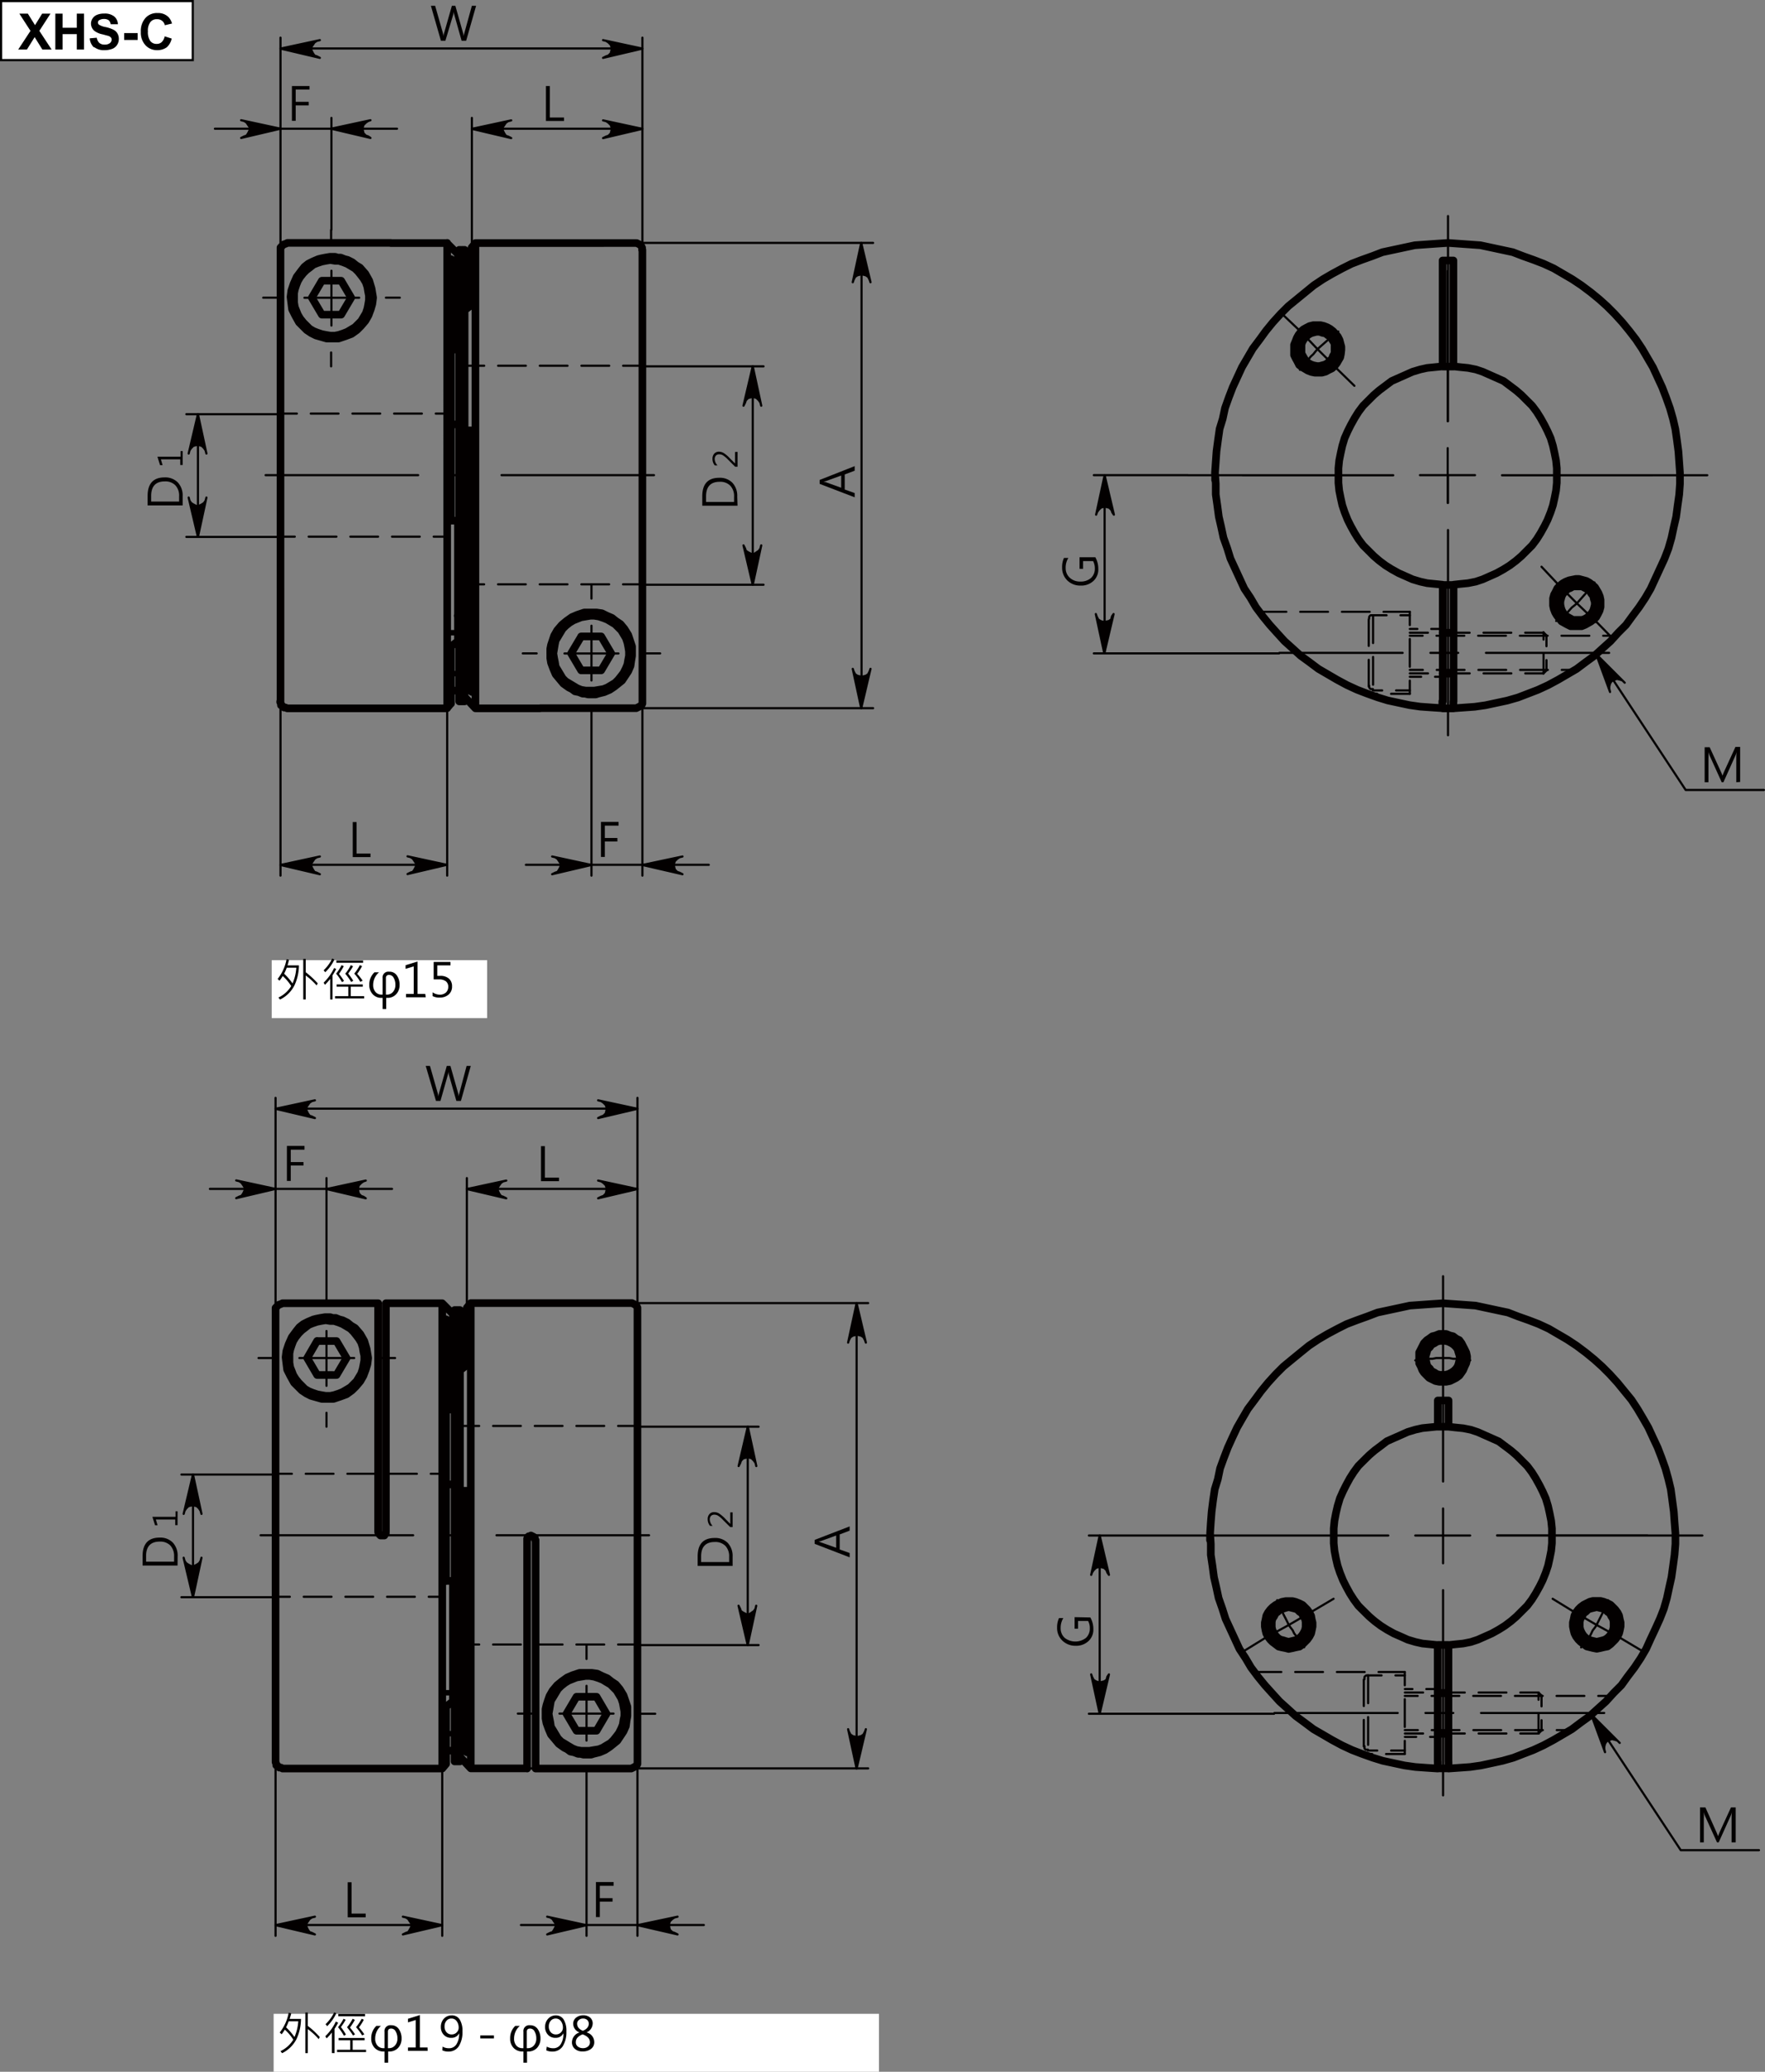 <svg xmlns="http://www.w3.org/2000/svg" xmlns:xlink="http://www.w3.org/1999/xlink" viewBox="0 0 228.73 268.5">
  <rect x="0" y="0" width="228.73" height="268.5" fill="#808080" stroke="none"/>
  <defs>
    <style>
      .cls-1, .cls-10, .cls-11, .cls-12, .cls-13, .cls-14, .cls-15, .cls-16, .cls-17, .cls-18, .cls-19, .cls-20, .cls-21, .cls-22, .cls-23, .cls-24, .cls-26, .cls-4, .cls-5, .cls-6, .cls-7, .cls-9 {
        fill: none;
      }

      .cls-2 {
        fill: #fff;
      }

      .cls-3 {
        clip-path: url(#clip-path);
      }

      .cls-4 {
        stroke: #000;
        stroke-miterlimit: 10;
      }

      .cls-10, .cls-11, .cls-12, .cls-13, .cls-14, .cls-15, .cls-16, .cls-17, .cls-18, .cls-19, .cls-20, .cls-21, .cls-22, .cls-23, .cls-4, .cls-5, .cls-6, .cls-7, .cls-9 {
        stroke-width: 0.28px;
      }

      .cls-10, .cls-11, .cls-12, .cls-13, .cls-14, .cls-15, .cls-16, .cls-17, .cls-18, .cls-19, .cls-20, .cls-21, .cls-22, .cls-23, .cls-24, .cls-26, .cls-5, .cls-6, .cls-7, .cls-9 {
        stroke: #030000;
        stroke-linecap: round;
        stroke-linejoin: round;
      }

      .cls-10, .cls-11, .cls-12, .cls-13, .cls-14, .cls-15, .cls-16, .cls-17, .cls-18, .cls-19, .cls-20, .cls-21, .cls-22, .cls-23, .cls-6 {
        stroke-dasharray: 3.6 1.8;
      }

      .cls-7 {
        stroke-dashoffset: 70.43px;
      }

      .cls-7, .cls-9 {
        stroke-dasharray: 86.4 3.6 3.6 3.6;
      }

      .cls-8 {
        clip-path: url(#clip-path-2);
      }

      .cls-9 {
        stroke-dashoffset: 66.63px;
      }

      .cls-10 {
        stroke-dashoffset: 1px;
      }

      .cls-11 {
        stroke-dashoffset: 1.53px;
      }

      .cls-12 {
        stroke-dashoffset: 1.79px;
      }

      .cls-13 {
        stroke-dashoffset: 0.2px;
      }

      .cls-14 {
        stroke-dashoffset: 1.94px;
      }

      .cls-15 {
        stroke-dashoffset: 1.91px;
      }

      .cls-16 {
        stroke-dashoffset: 1.24px;
      }

      .cls-17 {
        stroke-dashoffset: 2.27px;
      }

      .cls-18 {
        stroke-dashoffset: 1.88px;
      }

      .cls-19 {
        stroke-dashoffset: 2.39px;
      }

      .cls-20 {
        stroke-dashoffset: 0.16px;
      }

      .cls-21 {
        stroke-dashoffset: 2.61px;
      }

      .cls-22 {
        stroke-dashoffset: 2.13px;
      }

      .cls-23 {
        stroke-dashoffset: 2.66px;
      }

      .cls-24 {
        stroke-width: 0.71px;
      }

      .cls-25 {
        fill: #030000;
      }

      .cls-26 {
        stroke-width: 0.99px;
      }

      .cls-27 {
        clip-path: url(#clip-path-3);
      }
    </style>
    <clipPath id="clip-path" transform="translate(-0.99)">
      <rect class="cls-1" width="38.88" height="59.11"/>
    </clipPath>
    <clipPath id="clip-path-2" transform="translate(-0.99)">
      <rect class="cls-1" x="19.38" width="210.35" height="132.01"/>
    </clipPath>
    <clipPath id="clip-path-3" transform="translate(-0.99)">
      <rect class="cls-1" x="18.73" y="137.4" width="210.35" height="131.13"/>
    </clipPath>
  </defs>
  <title>資產 1</title>
  <g id="圖層_2" data-name="圖層 2">
    <g id="圖層_1-2" data-name="圖層 1">
      <rect class="cls-2" x="0.14" y="0.14" width="24.84" height="7.65"/>
      <g class="cls-3">
        <rect class="cls-4" x="0.14" y="0.14" width="24.84" height="7.65"/>
      </g>
      <path d="M4.48,6.42l1-1.61,1,1.61H7.68L6.09,4,7.53,1.77H6.45L5.53,3.26,4.6,1.77H3.5L4.94,4,3.35,6.42Zm4.62,0v-2h1.84v2h.94V1.77h-.94V3.6H9.1V1.77H8.16V6.42Zm4.08-.33a2,2,0,0,0,1.36.41,2.7,2.7,0,0,0,1-.17,1.29,1.29,0,0,0,.63-.52,1.34,1.34,0,0,0,.22-.75,1.34,1.34,0,0,0-.19-.74,1.22,1.22,0,0,0-.51-.47,4.48,4.48,0,0,0-1-.34,2.35,2.35,0,0,1-.87-.31.35.35,0,0,1-.14-.28.34.34,0,0,1,.15-.29,1.1,1.1,0,0,1,.64-.17,1,1,0,0,1,.6.16.83.83,0,0,1,.26.52l.94,0a1.37,1.37,0,0,0-.47-1,1.93,1.93,0,0,0-1.32-.38,2.25,2.25,0,0,0-.91.16,1.19,1.19,0,0,0-.58.47,1.17,1.17,0,0,0-.21.66,1.24,1.24,0,0,0,.43.94,2.58,2.58,0,0,0,1.06.46l.75.2a.71.71,0,0,1,.34.21.39.39,0,0,1,.1.28.59.59,0,0,1-.23.45,1.08,1.08,0,0,1-.68.19,1,1,0,0,1-.69-.22,1.18,1.18,0,0,1-.33-.67l-.91.08a1.77,1.77,0,0,0,.56,1.19Zm5.65-.91V4.29H17.08v.89Zm3.11.28a.92.92,0,0,1-.64.23,1,1,0,0,1-.83-.37,2,2,0,0,1-.31-1.26,1.79,1.79,0,0,1,.32-1.2,1,1,0,0,1,.84-.37A1,1,0,0,1,22,2.7a1,1,0,0,1,.35.57l.93-.22a1.92,1.92,0,0,0-.48-.86,1.89,1.89,0,0,0-1.38-.5,2,2,0,0,0-1.58.64,2.54,2.54,0,0,0-.6,1.8,2.4,2.4,0,0,0,.6,1.73,2,2,0,0,0,1.52.64,2.05,2.05,0,0,0,1.24-.37A2.1,2.1,0,0,0,23.24,5l-.91-.29a1.41,1.41,0,0,1-.39.75Z" transform="translate(-0.99)"/>
      <polyline class="cls-5" points="210.55 88.48 210.25 88.18 209.95 88.08 209.55 87.98 209.25 88.08 208.85 88.28 208.65 88.58 208.55 88.98 208.55 89.28 208.65 89.68 206.85 84.78 210.55 88.48"/>
      <path class="cls-6" d="M178.91,79.74h-.11l-.1,0-.09,0-.08.06-.06.08-.05.09,0,.1v.11m0,8.68v.1l0,.1.05.09.06.08.08.07.09,0,.1,0h.11" transform="translate(-0.99)"/>
      <path class="cls-5" d="M25.44,64.48l.1.4.2.3.3.2.4.2h.3l.4-.2.3-.2.2-.3.1-.4-1.1,5.1-1.2-5.1m2.3-5.7-.1-.4-.2-.3-.3-.3-.4-.1h-.3l-.4.1-.3.3-.2.3-.1.4,1.2-5.1,1.1,5.1m69.6,11.9.2.4.1.3.3.2.4.2h.4l.3-.2.3-.2.2-.3.1-.4-1.1,5.1-1.2-5.1m2.3-18.1-.1-.4-.2-.3-.3-.3-.3-.1h-.4l-.4.1-.3.3-.1.3-.2.4,1.2-5.1,1.1,5.1m-67.4-34.7.4-.2.3-.1.2-.3.2-.4v-.4l-.2-.3-.2-.3-.3-.2-.4-.1,5.1,1.1-5.1,1.2M49,15.58l-.3.1-.3.2-.3.3-.1.3v.4l.1.4.3.3.3.1.3.2-5.1-1.2,5.1-1.1m4.8,97.7.4-.2.3-.1.2-.3.2-.4v-.4l-.2-.3-.2-.3-.3-.2-.4-.1,5.1,1.1-5.1,1.2M42.44,111l-.4.1-.3.2-.2.3-.2.3v.4l.2.4.2.3.3.1.4.2-5.1-1.2,5.1-1.1m36.7-93.1.4-.2.3-.1.3-.3.1-.4v-.4l-.1-.3-.3-.3-.3-.2-.4-.1,5.1,1.1-5.1,1.2m-11.9-2.3-.4.1-.3.2-.2.3-.2.3v.4l.2.4.2.3.3.1.4.2-5.1-1.2,5.1-1.1m11.9-8.1.4-.2.3-.1.3-.3.1-.4v-.4l-.1-.3-.3-.3-.3-.2-.4-.1,5.1,1.1-5.1,1.2m-36.7-2.3-.4.1-.3.2-.2.3-.2.3v.4l.2.4.2.3.3.1.4.2-5.1-1.2,5.1-1.1m47,105.8-.4.1-.3.2-.3.3-.1.3v.4l.1.4.3.3.3.1.4.2-5.2-1.2,5.2-1.1m-16.9,2.3.4-.2.3-.1.2-.3.2-.4v-.4l-.2-.3-.2-.3-.3-.2-.4-.1,5.1,1.1-5.1,1.2m72.8-46.6-.2-.3-.1-.3-.3-.3-.4-.1h-.4l-.3.1-.3.3-.2.3-.1.3,1.1-5.1,1.2,5.1M143,79.58l.1.3.2.4.3.2.3.1h.4l.4-.1.3-.2.1-.4.2-.3-1.2,5.1-1.1-5.1m-31.5,7.1.1.3.2.4.3.2.4.1h.3l.4-.1.3-.2.2-.4.1-.3-1.2,5.1-1.1-5.1m2.3-50.1-.1-.3-.2-.4-.3-.2-.4-.1h-.3l-.4.1-.3.2-.2.4-.1.3,1.1-5.1,1.2,5.1m91.54,41.61-.27.24-.39.31-.3.34-.29.33-.37.21-.4.31-.27.24-.39.31m2.68-2.29.3-.33.3-.34.29-.33.3-.33.3-.34.29-.33.3-.34.2-.36M171.73,45.25l.33-.3.34-.3.33-.29.34-.3.33-.3.34-.29.36-.2.33-.3m-2.7,2.28-.24.27-.31.39-.33.3-.31.39-.24.27-.31.4-.24.27-.3.39" transform="translate(-0.99)"/>
      <line class="cls-7" x1="165.8" y1="84.61" x2="208.53" y2="84.61"/>
      <g class="cls-8">
        <path class="cls-5" d="M219.44,102.38l-11.6-17.6m21.74,17.6H219.44" transform="translate(-0.99)"/>
      </g>
      <line class="cls-9" x1="34.42" y1="61.58" x2="84.75" y2="61.58"/>
      <path class="cls-5" d="M61.24,90.88V32.38m23,58.5V32.38" transform="translate(-0.99)"/>
      <path class="cls-10" d="M61.13,75.73H84.34m0-28.33H61.13" transform="translate(-0.99)"/>
      <line class="cls-11" x1="36.4" y1="53.6" x2="58.54" y2="53.6"/>
      <line class="cls-12" x1="58.01" y1="69.55" x2="36.4" y2="69.55"/>
      <line class="cls-6" x1="200.41" y1="82.34" x2="200.02" y2="81.95"/>
      <line class="cls-13" x1="182.7" y1="79.29" x2="163.3" y2="79.29"/>
      <line class="cls-14" x1="209.42" y1="82.39" x2="182.7" y2="82.39"/>
      <line class="cls-15" x1="182.7" y1="86.82" x2="204.08" y2="86.82"/>
      <path class="cls-16" d="M183.69,87.27H201M201,82H183.69" transform="translate(-0.99)"/>
      <line class="cls-6" x1="200.03" y1="87.27" x2="200.42" y2="86.88"/>
      <line class="cls-17" x1="200.41" y1="86.88" x2="200.41" y2="82.34"/>
      <line class="cls-18" x1="182.7" y1="79.29" x2="182.7" y2="89.92"/>
      <line class="cls-19" x1="182.7" y1="79.74" x2="177.92" y2="79.74"/>
      <line class="cls-20" x1="177.38" y1="80.27" x2="177.38" y2="88.95"/>
      <line class="cls-19" x1="177.91" y1="89.48" x2="182.7" y2="89.48"/>
      <line class="cls-21" x1="177.48" y1="89.92" x2="182.7" y2="89.92"/>
      <path class="cls-22" d="M187.94,81.51h-4.25m0,6.2h4.25" transform="translate(-0.99)"/>
      <line class="cls-23" x1="200.03" y1="81.95" x2="200.03" y2="87.27"/>
      <path class="cls-6" d="M201,87.27l0-.08m-22.07-7.45v9.74" transform="translate(-0.99)"/>
      <path class="cls-5" d="M26.64,53.68v15.9m10.7,0H25.14m12.2-15.9H25.14m73.4-6.2v28.3m-14.3,0h15.7m-15.7-28.3h15.7" transform="translate(-0.99)"/>
      <path class="cls-24" d="M58.94,82H61m0,5.3h-2.1" transform="translate(-0.99)"/>
      <path class="cls-5" d="M37.34,16.68h-8.5m15.1,0h-6.6m6.6,0h8.5m-15.1,15.7V15.28m6.6,14.5V15.28m-6.6,96.8h21.6m0-27.8v29.2m-21.6-22.6v22.6m24.8-96.8h22.1m0,15.7V15.28m-22.1,16.8V15.28m-24.8-9h46.9m0,26.1V4.88m-46.9,27.5V4.88m46.9,107.2h8.6m-15.2,0h6.6m-6.6,0h-8.5m15.1-21.2v22.6m-6.6-20v20m66.5-28.8V61.58m10.8,0h-12.2m24,23.1h-24m-30.1-53.2v60.3m-42.7,0h44.2m-30.7-60.3h30.7m74.5,30.1h3.5m-3.5,0v3.6m0-3.6H185m3.6,0v-3.5m16.74,20.11-2.53-2.54m2.53,2.54,2.56,2.45m-19.3-42.06v3.6m0-3.6v-3.5m0,26.5h3.5m-3.5,0v3.6m0-3.6H185m3.6,0v-3.5M171.73,45.25l2.54,2.53m-2.54-2.53-2.44-2.56m-91.65,42h3.5m-3.5,0v3.5m0-3.5h-3.5m3.5,0v-3.6m-33.7-42.5h3.6m-3.6,0v3.6m0-3.6h-3.5m3.5,0v-3.5m151.7,26.5h26.6m-33.6,7.1v26.6m-7.1-33.7h-26.6m33.7-7V28m14.21,47.67-2.09-2.22m7.18,7.21,2.19,2.24m-21.49-40.7v3.1m0-10.2V32m7,29.6h19.5m-26.5,7.1v19.5m-7.1-26.6H162m26.6-7V35.08m-14.37,12.7L176.51,50m-7.23-7.28-2.21-2.1M84.74,84.68h1.8m-8.9,7.1v1.7m-7.1-8.8h-1.8m8.9-7.1v-1.8M51,38.58h1.8m-8.9,7.1v1.8m-7-8.9h-1.8m8.8-7.1v-1.7" transform="translate(-0.99)"/>
      <polygon class="cls-25" points="210.55 88.48 210.25 88.18 209.95 88.08 209.55 87.98 209.25 88.08 208.85 88.28 208.65 88.58 208.55 88.98 208.55 89.28 208.65 89.68 206.85 84.78 210.55 88.48"/>
      <polygon class="cls-25" points="24.45 64.48 24.55 64.88 24.75 65.18 25.05 65.38 25.45 65.58 25.75 65.58 26.15 65.38 26.45 65.18 26.65 64.88 26.75 64.48 25.65 69.58 24.45 64.48"/>
      <polygon class="cls-25" points="26.75 58.78 26.65 58.38 26.45 58.08 26.15 57.78 25.75 57.68 25.45 57.68 25.05 57.78 24.75 58.08 24.55 58.38 24.45 58.78 25.65 53.68 26.75 58.78"/>
      <polygon class="cls-25" points="96.35 70.68 96.55 71.08 96.65 71.38 96.95 71.58 97.35 71.78 97.75 71.78 98.05 71.58 98.35 71.38 98.55 71.08 98.65 70.68 97.55 75.78 96.35 70.68"/>
      <polygon class="cls-25" points="98.65 52.58 98.55 52.18 98.35 51.88 98.05 51.58 97.75 51.48 97.35 51.48 96.95 51.58 96.65 51.88 96.55 52.18 96.35 52.58 97.55 47.48 98.65 52.58"/>
      <polygon class="cls-25" points="31.25 17.88 31.65 17.68 31.95 17.58 32.15 17.28 32.35 16.88 32.35 16.48 32.15 16.18 31.95 15.88 31.65 15.68 31.25 15.58 36.35 16.68 31.25 17.88"/>
      <polygon class="cls-25" points="48.05 15.58 47.75 15.68 47.45 15.88 47.15 16.18 47.05 16.48 47.05 16.88 47.15 17.28 47.45 17.58 47.75 17.68 48.05 17.88 42.95 16.68 48.05 15.58"/>
      <polygon class="cls-25" points="52.85 113.28 53.25 113.08 53.55 112.98 53.75 112.68 53.95 112.28 53.95 111.88 53.75 111.58 53.55 111.28 53.25 111.08 52.85 110.98 57.95 112.08 52.85 113.28"/>
      <polygon class="cls-25" points="41.45 110.98 41.05 111.08 40.75 111.28 40.55 111.58 40.35 111.88 40.35 112.28 40.55 112.68 40.75 112.98 41.05 113.08 41.45 113.28 36.35 112.08 41.45 110.98"/>
      <polygon class="cls-25" points="78.15 17.88 78.55 17.68 78.85 17.58 79.15 17.28 79.25 16.88 79.25 16.48 79.15 16.18 78.85 15.88 78.55 15.68 78.15 15.58 83.25 16.68 78.15 17.88"/>
      <polygon class="cls-25" points="66.25 15.58 65.85 15.68 65.55 15.88 65.35 16.18 65.15 16.48 65.15 16.88 65.35 17.28 65.55 17.58 65.85 17.68 66.25 17.88 61.15 16.68 66.25 15.58"/>
      <polygon class="cls-25" points="78.15 7.48 78.55 7.28 78.85 7.18 79.15 6.88 79.25 6.48 79.25 6.08 79.15 5.78 78.85 5.48 78.55 5.28 78.15 5.18 83.25 6.28 78.15 7.48"/>
      <polygon class="cls-25" points="41.45 5.18 41.05 5.28 40.75 5.48 40.55 5.78 40.35 6.08 40.35 6.48 40.55 6.88 40.75 7.18 41.05 7.28 41.45 7.48 36.35 6.28 41.45 5.18"/>
      <polygon class="cls-25" points="88.45 110.98 88.05 111.08 87.75 111.28 87.45 111.58 87.35 111.88 87.35 112.28 87.45 112.68 87.75 112.98 88.05 113.08 88.45 113.28 83.25 112.08 88.45 110.98"/>
      <polygon class="cls-25" points="71.55 113.28 71.95 113.08 72.25 112.98 72.45 112.68 72.65 112.28 72.65 111.88 72.45 111.58 72.25 111.28 71.95 111.08 71.55 110.98 76.65 112.08 71.55 113.28"/>
      <polygon class="cls-25" points="144.35 66.68 144.15 66.38 144.05 66.08 143.75 65.78 143.35 65.68 142.95 65.68 142.65 65.78 142.35 66.08 142.15 66.38 142.05 66.68 143.15 61.58 144.35 66.68"/>
      <polygon class="cls-25" points="142.05 79.58 142.15 79.88 142.35 80.28 142.65 80.48 142.95 80.58 143.35 80.58 143.75 80.48 144.05 80.28 144.15 79.88 144.35 79.58 143.15 84.68 142.05 79.58"/>
      <polygon class="cls-25" points="110.55 86.68 110.65 86.98 110.85 87.38 111.15 87.58 111.55 87.68 111.85 87.68 112.25 87.58 112.55 87.38 112.75 86.98 112.85 86.68 111.65 91.78 110.55 86.68"/>
      <polygon class="cls-25" points="112.85 36.58 112.75 36.28 112.55 35.88 112.25 35.68 111.85 35.58 111.55 35.58 111.15 35.68 110.85 35.88 110.65 36.28 110.55 36.58 111.65 31.48 112.85 36.58"/>
      <path class="cls-26" d="M60.34,34.38v10.9m0-10.9-.9-.8m.9-.7v1.5m-.9,49.4v7.4m.9-8.1-.9.7m.9-16.3v15.6m-.9-15.6h.9m-.9-33.9v33.9m-21.2-36h13.4m-2.3,7.1-.1.8-.2.7-.3.8-.4.7-.6.7-.5.5-.7.5-.8.3-.9.3h-1.5l-.7-.2-.7-.2-.6-.3-.6-.4-.5-.5-.5-.5-.5-.9-.4-.8-.1-.8-.1-.8.1-.8.3-.9.4-.9.6-.8.4-.5.5-.4.6-.3.7-.3.4-.1.5-.1.6-.1h.7l.3.1h.4l.5.2.4.1.6.3.5.4.5.3.7.8.5.9.3,1,.1.6.1.6m9.6,28.9V33.08m0,0v-1.6m0,60.3v-7.5m0,0V67.48m-21.6-35.1v-.3l.2-.2.2-.2.3-.1.2-.1m-.9,59.4V32.38m23.9,56.5.9.8m0-50.2v-7.4m-.9,8.1.9-.7m0,16.3h-.9m.9,33.9V55.78m22.1,35.1v.3l-.1.2-.3.2-.2.1-.2.1m.8-59.4h0v58.5m-.8.9H71m1.3-7.1v-.6l.1-.5.2-.6.2-.6.4-.7.6-.7.6-.5.7-.5.7-.3.9-.3h1.6l.7.1.6.3.7.3.5.4.6.4.5.6.5.8.3.9.2.6V85l-.1.6-.1.7-.3.7-.4.6-.4.6-.5.4-.5.4-.6.4-.7.3-.4.1-.4.1-.3.1h-1l-.4-.1h-.3l-.5-.2-.5-.1-.4-.3-.4-.2-.7-.5-.5-.6-.5-.6-.3-.7-.3-.8-.1-.6v-.6m-9.7-28.9v34.4m0,0v1.6m0-60.3V39m0,0v16.8M61,90.88h0V32.38m-.1,58.5h0V32.38m-.2,58.5h0V32.38m.2,58.5h0V32.38m-.4,58.5h0V32.38m.2,58.5h0V32.38m.3,58.5h0V32.38m.2,58.5h0V32.38m-18.5,4-1.3,2.2m3.8-2.2h-2.5m3.8,2.2-1.3-2.2m0,4.4,1.3-2.2m-3.8,2.2h2.5m-3.8-2.2,1.3,2.2m-3.6-2.2V38l.1-.5.2-.6.2-.5.3-.5.4-.5.4-.4.4-.3.5-.4.5-.2.6-.2.5-.1.6-.1.6.1h.5l.6.2.5.2.5.3.5.3.4.4.4.5.3.4.3.5.2.6.1.6.1.5v.6l-.1.6-.1.5-.2.6-.3.5-.3.5-.4.4-.4.4-.5.3L46,43l-.5.2-.6.2-.5.1h-.6l-.6-.1-.5-.1-.6-.2-.5-.2-.5-.3-.4-.4-.4-.4-.4-.5-.3-.5-.2-.5-.2-.5-.1-.6v-.6m37.2,43.9L75,84.68m3.9-2.2h-2.6m3.9,2.2-1.3-2.2m0,4.4,1.3-2.2m-3.9,2.2h2.6M75,84.68l1.3,2.2m-3.6-2.2.1-.6.1-.6L73,83l.3-.5.3-.5.3-.5.4-.4.5-.4.5-.3.5-.2.5-.2.6-.1.6-.1H78l.6.1.6.2.5.2.5.3.5.3.4.4.4.4.3.5.3.5.2.6.1.5.1.6V85l-.1.5-.1.6-.2.5-.3.6-.3.4-.4.5-.4.4-.5.3-.5.3-.5.2-.6.1-.6.1h-1.1l-.6-.1-.5-.2-.5-.3-.5-.3-.5-.3-.4-.4-.3-.5-.3-.5-.3-.5-.1-.6-.1-.5-.1-.6m-12.4-51.8-1.4-1.4m0,60.3.5-.6m-21.2.6h20.7m0-60.3h-7.3m-14.3,59.4V91l.1.2v.2l.2.1.1.1.1.1H38l.2.1m23-1.5,1.4,1.5m0-60.3-.5.6m22.1.3v-.3l-.1-.2-.1-.1-.1-.1-.2-.1-.2-.1h-.1m0,0H62.64m0,60.3H71m-10.1-.9H61m0-58.5h-.1m-.2,58.5h.2m0-58.5h-.2m-.2,58.5h.2m0-58.5h-.2m.5,58.5h.2m0-58.5H61m-1.6,57.1h1.1m0-9.7h-.2m1.8-11.5h-.9m0,9.7h.9m0-44.3h-.9M59.44,55h1.1m0-9.7h-1.1m.9-4h.2m0-5.3h-.2m0,39.8h.2m0-5.3h-.2M174,44.65l-.2-.36-.17-.26-.2-.36-.37-.22-.27-.23-.44-.09L172,43h-.41l-.39.1-.29.08-.36.2-.33.3-.24.27-.22.37-.11.34v.41l0,.31v.42l.2.36.21.36.17.26.27.24.37.21.34.12.44.09H172l.29-.08.38-.1.37-.2.23-.27.34-.3.11-.34.22-.37V44.65M206,76h-.83l-.31,0-.37.21-.34.12-.3.33-.27.24-.2.36-.1.38-.08.29v.42l.09.44.12.34.21.36.24.27.26.18.36.2.36.2H206l.35-.12.36-.21.27-.24.3-.34.2-.36.08-.29.1-.38V78l-.12-.35-.09-.43-.23-.28-.22-.36-.26-.18-.36-.2L206,76m-16.64-.19h-1.4m0,16h1.4m-30.9-30.2v.6m30.9-14.7h-1.4m0,28.3v15.1m1.4-15.1v15.1M169.58,43l-.31.39-.21.37-.18.46-.19.46v.42l0,.51v.41l.23.46.2.36.23.46.39.3.37.21.36.22.47.18.44.09h.41l.51,0,.48-.13.36-.2.46-.22.33-.3.31-.39.21-.37.22-.37.09-.44.06-.53v-.41l-.13-.48-.1-.39-.23-.46-.29-.33-.3-.34-.39-.31-.37-.21-.46-.18-.44-.1-.51,0h-.41l-.49.12-.45.23-.36.2-.34.3m38,37.31.3-.33.2-.36.23-.46.13-.48v-.42l0-.5-.09-.44-.19-.47-.21-.36-.22-.37-.33-.3-.43-.32-.36-.2-.48-.13-.49-.13h-.41l-.44.09-.44.09-.46.19-.37.21-.39.31-.3.33-.22.46-.2.36-.13.48,0,.51v.42l.09.43.18.47.22.37.3.39.31.39.36.2.36.2.46.23.51,0h.41l.51,0,.46-.19.37-.21.37-.21.39-.31M187.94,47.48l-1,.1-1,.1-.9.2-1,.3-.9.4-.9.4-.9.4-.8.6-.8.6-.7.6-.7.7-.7.7-.6.8-.5.8-.5.9-.4.8-.4.9-.3,1-.2.9-.2,1-.1,1v1.9l.1,1,.2,1,.2.9.3.9.4,1,.4.8.5.9.5.8.6.8.7.7.7.7.7.6.8.6.8.5.9.5.9.4.9.4,1,.3.9.2,1,.1,1,.1m0-42V47.48m0-13.72h1.4m0,0V47.48m0,28.3.9-.1,1-.1,1-.2.9-.3.9-.4.9-.4.9-.5.8-.5.8-.6.7-.6.7-.7.7-.7.6-.8.5-.8.5-.9.4-.8.4-1,.3-.9.2-.9.2-1,.1-1v-1.9l-.1-1-.2-1-.2-.9-.3-1-.4-.9-.4-.8-.5-.9-.5-.8-.6-.8-.7-.7-.7-.7-.7-.6-.8-.6-.8-.6-.9-.4-.9-.4-.9-.4-.9-.3-1-.2-1-.1-.9-.1m0,44.3v-.9m-1.4.9-1.5-.1-1.4-.1-1.4-.2-1.4-.3-1.4-.3-1.3-.4-1.4-.5-1.3-.5-1.3-.6-1.3-.7-1.2-.7-1.2-.7-1.2-.9-1.1-.8-1.1-1-1-.9-1-1.1-.9-1-.9-1.1-.9-1.2-.7-1.2-.8-1.2-.6-1.3-.6-1.3-.6-1.3-.4-1.3-.5-1.4-.3-1.4-.3-1.3-.2-1.5-.2-1.4v-1.4l-.1-1.4.1-1.4.1-1.4.2-1.5.2-1.4.4-1.3.3-1.4.5-1.4.5-1.3.6-1.3.6-1.3.7-1.2.7-1.2.9-1.2.8-1.1.9-1.1,1-1.1,1-1,1.1-.9,1.1-.9,1.1-.9,1.2-.8,1.2-.7,1.3-.7,1.2-.6,1.3-.5,1.4-.5,1.3-.5,1.4-.3,1.4-.3,1.4-.3,1.4-.1,1.4-.1,1.5-.1,1.4.1,1.4.1,1.4.1,1.4.3,1.4.3,1.4.3,1.3.5,1.4.5,1.3.5,1.3.6,1.2.7,1.2.7,1.2.8,1.2.9,1.1.9,1,.9,1,1,1,1.1.9,1.1L213,44l.8,1.2.7,1.2.7,1.2.6,1.3.6,1.3.5,1.3.5,1.4.4,1.4.3,1.3.2,1.4.2,1.5.1,1.4.1,1.4v1.4l-.1,1.4-.2,1.4-.2,1.5-.3,1.3-.3,1.4-.4,1.4-.5,1.3-.6,1.3-.6,1.3-.6,1.3-.7,1.2-.8,1.2-.9,1.2-.8,1.1-1,1-1,1.1-1,.9-1.1,1-1.1.8-1.2.9-1.2.7-1.2.7-1.3.7-1.3.6-1.3.5-1.3.5-1.4.4-1.4.3-1.4.3-1.4.2-1.4.1-1.4.1m-1.4-.9v.9M208,78.89l-.2.36-.2.36-.2.37-.39.3-.37.22-.34.11-.47.19H205l-.39-.1-.38-.1-.34-.3-.36-.2-.31-.39-.21-.37-.12-.34-.08-.44-.09-.44.1-.39.13-.48.1-.39.3-.33.3-.33.27-.24.36-.21.44-.09.44-.09H206l.38.1.36.2.34.3.33.3.24.27.19.46.21.37v.82l0,.51m-35.56-31h-1.24l-.46-.18-.34-.12-.3-.33-.37-.21-.2-.36-.22-.46-.11-.39-.1-.38.09-.44v-.41l.19-.47.21-.36.24-.27.33-.3.34-.3.38-.1.49-.13.38-.11.44.09.44.09.34.12.37.21.29.34.3.33.2.36.2.36.11.39,0,.51-.09.44-.12.34-.09.43-.33.3-.21.37-.36.2-.36.2-.46.22M189.34,82h-1.4m0,5.3h1.4" transform="translate(-0.99)"/>
      <path class="cls-25" d="M111.75,60.41V61l-1.29.49v1.95l1.29.46v.55l-4.54-1.74v-.51ZM110,61.63l-2,.73-.3.06v0a2.28,2.28,0,0,1,.3.07l2,.72Z" transform="translate(-0.99)"/>
      <path class="cls-25" d="M41.1,11.6H39.31v1.6H41v.46H39.31v2h-.49V11.15H41.1Z" transform="translate(-0.99)"/>
      <path class="cls-25" d="M81.15,107H79.37v1.6H81v.46H79.37v2h-.5v-4.54h2.28Z" transform="translate(-0.99)"/>
      <path class="cls-25" d="M62.69.75,61.4,5.28h-.59l-.94-3.34a1.7,1.7,0,0,1-.08-.46h0a2.33,2.33,0,0,1-.08.46l-1,3.34h-.58L56.83.75h.55l1,3.51a2.34,2.34,0,0,1,.07.45h0a2.21,2.21,0,0,1,.1-.45l1-3.51H60l1,3.53a2.87,2.87,0,0,1,.08.42h0a2.21,2.21,0,0,1,.09-.43L62.14.75Z" transform="translate(-0.99)"/>
      <path class="cls-25" d="M74.08,15.68H71.74V11.15h.5v4.08h1.84Z" transform="translate(-0.99)"/>
      <path class="cls-25" d="M49,111.08H46.7v-4.54h.5v4.08H49Z" transform="translate(-0.99)"/>
      <path class="cls-25" d="M96.57,65.54H92V64.31c0-1.59.73-2.39,2.21-2.39a2.26,2.26,0,0,1,1.69.64,2.47,2.47,0,0,1,.63,1.8Zm-4.08-.49h3.63v-.7a1.94,1.94,0,0,0-.49-1.4,1.8,1.8,0,0,0-1.37-.51q-1.77,0-1.77,1.89Z" transform="translate(-0.99)"/>
      <path class="cls-25" d="M96.57,58.57v1.92h-.31l-.94-.94a3.57,3.57,0,0,0-.67-.56.88.88,0,0,0-.45-.11.54.54,0,0,0-.43.16.66.66,0,0,0-.16.46,1.23,1.23,0,0,0,.37.82h-.36a1.33,1.33,0,0,1-.3-.87,1,1,0,0,1,.23-.66.82.82,0,0,1,.62-.25,1.24,1.24,0,0,1,.6.17,3.67,3.67,0,0,1,.74.62l.74.74h0v-1.5Z" transform="translate(-0.99)"/>
      <path class="cls-25" d="M24.66,65.5H20.12V64.27c0-1.6.74-2.4,2.21-2.4a2.28,2.28,0,0,1,1.7.65,2.46,2.46,0,0,1,.63,1.79ZM20.58,65H24.2v-.69a1.94,1.94,0,0,0-.48-1.41,1.81,1.81,0,0,0-1.37-.51q-1.77,0-1.77,1.89Z" transform="translate(-0.99)"/>
      <path class="cls-25" d="M24.66,58.46v1.8h-.31v-.73H21.84l.22.75h-.33l-.34-1.09h3v-.73Z" transform="translate(-0.99)"/>
      <path class="cls-25" d="M142.94,72.22a3.08,3.08,0,0,1,.38,1.51,2,2,0,0,1-.63,1.56,2.29,2.29,0,0,1-1.65.6,2.38,2.38,0,0,1-1.73-.66,2.28,2.28,0,0,1-.68-1.68,2.8,2.8,0,0,1,.24-1.24h.57a2.36,2.36,0,0,0-.35,1.3,1.66,1.66,0,0,0,.53,1.26,1.93,1.93,0,0,0,1.38.5,2,2,0,0,0,1.37-.46,1.61,1.61,0,0,0,.5-1.25,2,2,0,0,0-.22-.94h-1.3v1h-.46v-1.5Z" transform="translate(-0.99)"/>
      <path class="cls-25" d="M226,101.38V98.31c0-.23,0-.52.05-.87h0a2.66,2.66,0,0,1-.14.43l-1.58,3.51h-.22l-1.58-3.49a2.74,2.74,0,0,1-.14-.45h0a8.3,8.3,0,0,1,0,.87v3.07h-.49V96.84h.65L224,100a5.39,5.39,0,0,1,.21.53h0c.06-.16.13-.34.22-.55l1.46-3.18h.61v4.54Z" transform="translate(-0.99)"/>
      <g>
        <path class="cls-25" d="M39.9,125.65a6.33,6.33,0,0,1-.57,2.57,4,4,0,0,1-1.88,1.86l-.21-.26a3.89,3.89,0,0,0,1.66-1.49,6.26,6.26,0,0,0-1.1-1.3,5.91,5.91,0,0,1-.41.61l-.25-.23a5.83,5.83,0,0,0,1.16-2.57l.32.08c0,.14-.09.38-.19.73Zm-.34.3H38.32a6.33,6.33,0,0,1-.34.78A7.52,7.52,0,0,1,39.07,128,5.88,5.88,0,0,0,39.56,126Zm2.79,2-.16.3A8.94,8.94,0,0,0,40.78,127v3.11h-.32v-5.27h.32v1.74A11.1,11.1,0,0,1,42.35,128Z" transform="translate(-0.99)"/>
        <path class="cls-25" d="M44.77,126.23a6.1,6.1,0,0,1-.56.85v3H43.9v-2.61a5.75,5.75,0,0,1-.66.65l-.18-.26a7.43,7.43,0,0,0,1.46-1.79ZM44.64,125a7.22,7.22,0,0,1-1.34,1.27l-.2-.24a6.41,6.41,0,0,0,1.28-1.22Zm3.74,2.36-.15.28a5.09,5.09,0,0,1-1.82-.75,7,7,0,0,1-1.78.75l-.18-.29a7.1,7.1,0,0,0,1.7-.65,3.45,3.45,0,0,1-1-1.39h-.32V125h3.13v.31a5.34,5.34,0,0,1-1.23,1.38h0A5.87,5.87,0,0,0,48.38,127.35Zm-.06,2.6H44.48v-.3h1.77v-1.2H44.89v-.31h1.36v-.8h.32v.8h1.36v.31H46.57v1.2h1.75Zm-.78-4.65h-2.1a3.21,3.21,0,0,0,1,1.2A5.54,5.54,0,0,0,47.54,125.3Z" transform="translate(-0.99)"/>
        <path class="cls-25" d="M50.74,131.31v-1.45h-.09a1.51,1.51,0,0,1-1.18-.46,1.69,1.69,0,0,1-.44-1.23,2.15,2.15,0,0,1,.66-1.63h.59a2.17,2.17,0,0,0-.75,1.65,1.4,1.4,0,0,0,.29.91,1.08,1.08,0,0,0,.83.34h.09v-2.13a.75.75,0,0,1,.85-.84,1.13,1.13,0,0,1,1,.49,2,2,0,0,1,.36,1.24,1.67,1.67,0,0,1-.45,1.2,1.49,1.49,0,0,1-1.18.46h-.11v1.45Zm.44-1.87h.11a1,1,0,0,0,.81-.35,1.31,1.31,0,0,0,.31-.91,1.78,1.78,0,0,0-.22-.91.66.66,0,0,0-.59-.38.37.37,0,0,0-.42.41Z" transform="translate(-0.99)"/>
        <path class="cls-25" d="M56.33,129.78H53.78v-.43h1v-3.57l-1.05.32v-.47l1.54-.49v4.21h1Z" transform="translate(-0.99)"/>
        <path class="cls-25" d="M57.22,129.14a1.76,1.76,0,0,0,1,.31,1.13,1.13,0,0,0,.78-.28,1,1,0,0,0,.3-.74.89.89,0,0,0-.3-.71,1.31,1.31,0,0,0-.87-.25c-.12,0-.36,0-.71,0v-2.26h2.17v.44H57.83v1.36h.39a1.62,1.62,0,0,1,1.12.36,1.27,1.27,0,0,1,.4,1,1.34,1.34,0,0,1-.43,1.06,1.7,1.7,0,0,1-1.16.39,1.75,1.75,0,0,1-.93-.19Z" transform="translate(-0.99)"/>
      </g>
      <polygon class="cls-2" points="35.21 124.44 35.21 131.95 63.13 131.95 63.13 124.44 35.21 124.44 35.21 124.44"/>
      <g>
        <path d="M39.73,125.11a6.33,6.33,0,0,1-.57,2.57,4.08,4.08,0,0,1-1.88,1.86l-.21-.26a3.83,3.83,0,0,0,1.66-1.49,6.26,6.26,0,0,0-1.1-1.3,4.87,4.87,0,0,1-.42.61l-.24-.23a5.83,5.83,0,0,0,1.16-2.57l.31.08a7.36,7.36,0,0,1-.19.73Zm-.34.3H38.15a5.71,5.71,0,0,1-.34.78,8,8,0,0,1,1.09,1.26A5.88,5.88,0,0,0,39.39,125.41Zm2.79,2-.16.3a8.94,8.94,0,0,0-1.41-1.29v3.11h-.32v-5.26h.32v1.73A11.69,11.69,0,0,1,42.18,127.46Z" transform="translate(-0.99)"/>
        <path d="M44.32,124.37A5.55,5.55,0,0,1,43.14,126l-.21-.25a5.41,5.41,0,0,0,1.12-1.54Zm.24,1.22c-.15.27-.3.54-.48.82v3.12h-.3v-2.66a8.5,8.5,0,0,1-.68.76l-.17-.28a6.46,6.46,0,0,0,1.36-1.9Zm3.62,3.81H44.41v-.3h1.72v-1.23H44.61v-.29H48v.29H46.44v1.23h1.74Zm-2.61-2.27-.26.15a7.67,7.67,0,0,0-.76-1.1,6.65,6.65,0,0,0,.71-1.1l.28.14a10,10,0,0,1-.62,1A7.41,7.41,0,0,1,45.57,127.13Zm2.48-2.36H44.58v-.29h3.47Zm-1.28,2.34-.27.15a8,8,0,0,0-.77-1.07,5.31,5.31,0,0,0,.72-1.11l.29.15a7,7,0,0,1-.63.94A8.65,8.65,0,0,1,46.77,127.11Zm1.18,0-.27.14a6,6,0,0,0-.78-1.07,6.57,6.57,0,0,0,.73-1.1l.28.13a7.1,7.1,0,0,1-.63,1A7,7,0,0,1,48,127.12Z" transform="translate(-0.99)"/>
        <path d="M50.57,130.77v-1.45s-.08,0-.09,0a1.48,1.48,0,0,1-1.18-.46,1.69,1.69,0,0,1-.45-1.23,2.12,2.12,0,0,1,.67-1.62h.59a2.14,2.14,0,0,0-.76,1.64,1.35,1.35,0,0,0,.3.91,1,1,0,0,0,.82.34h.1v-2.13a.75.75,0,0,1,.85-.84,1.13,1.13,0,0,1,1,.49,2,2,0,0,1,.35,1.24,1.65,1.65,0,0,1-.45,1.2,1.48,1.48,0,0,1-1.17.46s0,0-.11,0v1.45ZM51,128.9h.11a1,1,0,0,0,.81-.35,1.35,1.35,0,0,0,.31-.91,1.78,1.78,0,0,0-.22-.91.66.66,0,0,0-.59-.38.37.37,0,0,0-.42.41Z" transform="translate(-0.99)"/>
        <path d="M56.16,129.25H53.61v-.44h1v-3.57l-1.06.32v-.47l1.55-.48v4.2h1Z" transform="translate(-0.99)"/>
        <path d="M57.05,128.6a1.65,1.65,0,0,0,.94.31,1.17,1.17,0,0,0,.79-.28,1,1,0,0,0,.3-.73.89.89,0,0,0-.3-.72,1.41,1.41,0,0,0-.87-.25c-.12,0-.36,0-.72,0v-2.26h2.18v.44H57.66v1.36h.39a1.64,1.64,0,0,1,1.12.36,1.27,1.27,0,0,1,.4,1,1.32,1.32,0,0,1-.44,1.06,1.65,1.65,0,0,1-1.15.39,1.75,1.75,0,0,1-.93-.19Z" transform="translate(-0.99)"/>
      </g>
      <g>
        <polyline class="cls-5" points="209.9 225.88 209.6 225.58 209.3 225.48 208.9 225.38 208.6 225.48 208.2 225.68 208 225.98 207.9 226.38 207.9 226.68 208 227.08 206.2 222.18 209.9 225.88"/>
        <path class="cls-6" d="M178.26,217.13h-.1l-.1,0-.09.05-.08.07-.07.08,0,.09,0,.1v.1m0,8.68v.11l0,.1,0,.09.07.08.08.07.09,0,.1,0h.1" transform="translate(-0.99)"/>
        <path class="cls-5" d="M24.79,201.88l.11.4.2.3.3.2.4.2h.3l.4-.2.3-.2.19-.3.11-.4L26,207l-1.21-5.1m2.31-5.7-.11-.4-.19-.3-.3-.3-.4-.1h-.3l-.4.1-.3.3-.2.3-.11.4,1.21-5.1,1.1,5.1m69.6,11.9.2.4.1.3.3.2.4.2h.4l.3-.2.29-.2.21-.3.09-.4-1.1,5.1-1.19-5.1M99,190l-.09-.4-.21-.3-.29-.3-.3-.1h-.4l-.4.1-.3.3-.1.3-.2.4,1.19-5.1L99,190M31.6,155.28l.4-.2.29-.1.21-.3.19-.4v-.4l-.19-.3-.21-.3-.29-.2-.4-.1,5.1,1.1-5.1,1.2M48.39,153l-.3.1-.29.2-.3.3-.1.3v.4l.1.4.3.3.29.1.3.2-5.09-1.2,5.09-1.1m4.81,97.7.4-.2.3-.1.19-.3.21-.4v-.4l-.21-.3-.19-.3-.3-.2-.4-.1,5.1,1.1-5.1,1.2m-11.4-2.3-.4.1-.3.2-.21.3-.19.3v.4l.19.4.21.3.3.1.4.2-5.1-1.2,5.1-1.1m36.7-93.1.4-.2.29-.1.3-.3.1-.4v-.4l-.1-.3-.3-.3-.29-.2-.4-.1,5.1,1.1-5.1,1.2M66.6,153l-.4.1-.3.2-.21.3-.19.3v.4l.19.4.21.3.3.1.4.2-5.11-1.2L66.6,153m11.9-8.1.4-.2.29-.1.3-.3.1-.4v-.4l-.1-.3-.3-.3-.29-.2-.4-.1,5.1,1.1-5.1,1.2m-36.7-2.3-.4.1-.3.2-.21.3-.19.3v.4l.19.4.21.3.3.1.4.2-5.1-1.2,5.1-1.1m47,105.8-.4.1-.3.2-.31.3-.09.3v.4l.09.4.31.3.3.1.4.2-5.2-1.2,5.2-1.1m-16.9,2.3.4-.2.3-.1.19-.3.21-.4v-.4l-.21-.3-.19-.3-.3-.2-.4-.1,5.1,1.1-5.1,1.2m72.8-46.6-.2-.3-.11-.3-.3-.3-.39-.1h-.4l-.3.1-.3.3-.2.3-.1.3,1.1-5.1,1.2,5.1M142.4,217l.1.3.2.4.3.2.3.1h.4l.39-.1.3-.2.11-.4.2-.3-1.2,5.1-1.1-5.1m-31.5,7.1.09.3.21.4.3.2.4.1h.29l.4-.1.3-.2.21-.4.1-.3-1.2,5.1-1.1-5.1m2.3-50.1-.1-.3-.21-.4-.3-.2-.4-.1h-.29l-.4.1-.3.2-.21.4-.09.3,1.1-5.1,1.2,5.1m94.7,36.6-.2.3-.31.4-.19.4-.2.4-.3.3-.3.4-.2.3-.31.4m2-2.9.2-.4.2-.4.2-.4.2-.4.19-.4.21-.4.2-.4.1-.4M188,176h.81l.5.1h.89l.4.1h.51l.4.1M188,176h-.89l-.5.1h-.91l-.39.1h-.41l-.5.1M168,210.58l-.19-.4-.2-.4-.21-.4-.2-.4-.19-.4-.2-.4-.11-.4-.2-.4m1.5,3.2.2.3.31.4.19.4.31.4.19.3.3.4.2.3.3.4" transform="translate(-0.99)"/>
        <line class="cls-7" x1="165.16" y1="222" x2="207.89" y2="222"/>
        <g class="cls-27">
          <path class="cls-5" d="M218.8,239.78l-11.61-17.6m21.75,17.6H218.8" transform="translate(-0.99)"/>
        </g>
        <line class="cls-9" x1="33.77" y1="198.97" x2="84.11" y2="198.97"/>
        <path class="cls-5" d="M60.6,228.28v-58.5m23,58.5v-58.5" transform="translate(-0.99)"/>
        <path class="cls-10" d="M60.49,213.13h23.2m0-28.33H60.48" transform="translate(-0.99)"/>
        <line class="cls-11" x1="35.75" y1="191" x2="57.9" y2="191"/>
        <line class="cls-12" x1="57.37" y1="206.94" x2="35.75" y2="206.94"/>
        <line class="cls-6" x1="199.77" y1="219.74" x2="199.38" y2="219.35"/>
        <line class="cls-13" x1="182.05" y1="216.69" x2="162.66" y2="216.69"/>
        <line class="cls-14" x1="208.78" y1="219.79" x2="182.05" y2="219.79"/>
        <line class="cls-15" x1="182.05" y1="224.22" x2="203.44" y2="224.22"/>
        <path class="cls-16" d="M183.05,224.66h17.32m0-5.31H183.05" transform="translate(-0.99)"/>
        <line class="cls-6" x1="199.38" y1="224.66" x2="199.77" y2="224.27"/>
        <line class="cls-17" x1="199.77" y1="224.27" x2="199.77" y2="219.74"/>
        <line class="cls-18" x1="182.05" y1="216.69" x2="182.05" y2="227.32"/>
        <line class="cls-19" x1="182.05" y1="217.13" x2="177.27" y2="217.13"/>
        <line class="cls-20" x1="176.74" y1="217.66" x2="176.74" y2="226.34"/>
        <line class="cls-19" x1="177.27" y1="226.87" x2="182.05" y2="226.87"/>
        <line class="cls-21" x1="176.83" y1="227.32" x2="182.05" y2="227.32"/>
        <path class="cls-22" d="M187.3,218.9h-4.25m0,6.2h4.25" transform="translate(-0.99)"/>
        <line class="cls-23" x1="199.38" y1="219.35" x2="199.38" y2="224.66"/>
        <path class="cls-6" d="M200.37,224.66l0-.08m-22.08-7.45v9.74" transform="translate(-0.99)"/>
        <path class="cls-5" d="M26,191.08V207m10.7,0H24.5m12.2-15.9H24.5m73.39-6.2v28.3m-14.29,0H99.3m-15.7-28.3H99.3" transform="translate(-0.99)"/>
        <path class="cls-24" d="M58.3,219.38h2.09m0,5.3H58.3" transform="translate(-0.99)"/>
        <path class="cls-5" d="M36.7,154.08H28.19m15.11,0H36.7m6.6,0h8.49M36.7,169.78v-17.1m6.6,14.5v-14.5m-6.6,96.8H58.3m0-27.8v29.2m-21.6-22.6v22.6m24.79-96.8H83.6m0,15.7v-17.1m-22.11,16.8v-16.8m-24.79-9H83.6m0,26.1v-27.5m-46.9,27.5v-27.5m46.9,107.2h8.6m-15.2,0h6.6m-6.6,0H68.5m15.1-21.2v22.6m-6.6-20v20m66.5-28.8V199m10.8,0H142.1m24,23.1h-24M112,168.88v60.3m-42.7,0h44.2m-30.7-60.3h30.7M188,199h3.51M188,199v3.6m0-3.6h-3.6m3.6,0v-3.5m19.91,15.1-3.1-1.8m3.1,1.8,3.1,1.7M188,176v3.6m0-3.6v-3.5m0,26.5h3.51M188,199v3.6m0-3.6h-3.6m3.6,0v-3.5m-20,15.1,3.1-1.8m-3.1,1.8-3.1,1.7M77,222.08h3.5m-3.5,0v3.5m0-3.5H73.49m3.51,0v-3.6M43.3,176h3.59m-3.59,0v3.6m0-3.6H39.79m3.51,0v-3.5M195,199H221.6M188,206.08v26.6M180.9,199H154.3M188,192v-26.6m16.81,43.4-2.61-1.6m8.81,5.1,2.69,1.6M188,179.58v3.1m0-10.2v-3.1m7,29.6H214.5M188,206.08v19.5M180.9,199H161.4M188,192v-19.5m-16.9,36.3,2.71-1.6m-8.9,5.1-2.6,1.6m-78.21,8.2h1.8M77,229.18v1.7m-7.1-8.8H68.1M77,215v-1.8M50.4,176h1.79m-8.89,7.1v1.8m-7-8.9H34.49m8.81-7.1v-1.7" transform="translate(-0.99)"/>
        <polygon class="cls-25" points="209.9 225.88 209.6 225.58 209.3 225.48 208.9 225.38 208.6 225.48 208.2 225.68 208 225.98 207.9 226.38 207.9 226.68 208 227.08 206.2 222.18 209.9 225.88"/>
        <polygon class="cls-25" points="23.8 201.88 23.9 202.28 24.1 202.58 24.4 202.78 24.8 202.98 25.1 202.98 25.5 202.78 25.8 202.58 26 202.28 26.1 201.88 25 206.98 23.8 201.88"/>
        <polygon class="cls-25" points="26.1 196.18 26 195.78 25.8 195.48 25.5 195.18 25.1 195.08 24.8 195.08 24.4 195.18 24.1 195.48 23.9 195.78 23.8 196.18 25 191.08 26.1 196.18"/>
        <polygon class="cls-25" points="95.7 208.08 95.9 208.48 96 208.78 96.3 208.98 96.7 209.18 97.1 209.18 97.4 208.98 97.7 208.78 97.9 208.48 98 208.08 96.9 213.18 95.7 208.08"/>
        <polygon class="cls-25" points="98 189.98 97.9 189.58 97.7 189.28 97.4 188.98 97.1 188.88 96.7 188.88 96.3 188.98 96 189.28 95.9 189.58 95.7 189.98 96.9 184.88 98 189.98"/>
        <polygon class="cls-25" points="30.6 155.28 31 155.08 31.3 154.98 31.5 154.68 31.7 154.28 31.7 153.88 31.5 153.58 31.3 153.28 31 153.08 30.6 152.98 35.7 154.08 30.6 155.28"/>
        <polygon class="cls-25" points="47.4 152.98 47.1 153.08 46.8 153.28 46.5 153.58 46.4 153.88 46.4 154.28 46.5 154.68 46.8 154.98 47.1 155.08 47.4 155.28 42.3 154.08 47.4 152.98"/>
        <polygon class="cls-25" points="52.2 250.68 52.6 250.48 52.9 250.38 53.1 250.08 53.3 249.68 53.3 249.28 53.1 248.98 52.9 248.68 52.6 248.48 52.2 248.38 57.3 249.48 52.2 250.68"/>
        <polygon class="cls-25" points="40.8 248.38 40.4 248.48 40.1 248.68 39.9 248.98 39.7 249.28 39.7 249.68 39.9 250.08 40.1 250.38 40.4 250.48 40.8 250.68 35.7 249.48 40.8 248.38"/>
        <polygon class="cls-25" points="77.5 155.28 77.9 155.08 78.2 154.98 78.5 154.68 78.6 154.28 78.6 153.88 78.5 153.58 78.2 153.28 77.9 153.08 77.5 152.98 82.6 154.08 77.5 155.28"/>
        <polygon class="cls-25" points="65.6 152.98 65.2 153.08 64.9 153.28 64.7 153.58 64.5 153.88 64.5 154.28 64.7 154.68 64.9 154.98 65.2 155.08 65.6 155.28 60.5 154.08 65.6 152.98"/>
        <polygon class="cls-25" points="77.5 144.88 77.9 144.68 78.2 144.58 78.5 144.28 78.6 143.88 78.6 143.48 78.5 143.18 78.2 142.88 77.9 142.68 77.5 142.58 82.6 143.68 77.5 144.88"/>
        <polygon class="cls-25" points="40.8 142.58 40.4 142.68 40.1 142.88 39.9 143.18 39.7 143.48 39.7 143.88 39.9 144.28 40.1 144.58 40.4 144.68 40.8 144.88 35.7 143.68 40.8 142.58"/>
        <polygon class="cls-25" points="87.8 248.38 87.4 248.48 87.1 248.68 86.8 248.98 86.7 249.28 86.7 249.68 86.8 250.08 87.1 250.38 87.4 250.48 87.8 250.68 82.6 249.48 87.8 248.38"/>
        <polygon class="cls-25" points="70.9 250.68 71.3 250.48 71.6 250.38 71.8 250.08 72 249.68 72 249.28 71.8 248.98 71.6 248.68 71.3 248.48 70.9 248.38 76 249.48 70.9 250.68"/>
        <polygon class="cls-25" points="143.7 204.08 143.5 203.78 143.4 203.48 143.1 203.18 142.7 203.08 142.3 203.08 142 203.18 141.7 203.48 141.5 203.78 141.4 204.08 142.5 198.98 143.7 204.08"/>
        <polygon class="cls-25" points="141.4 216.98 141.5 217.28 141.7 217.68 142 217.88 142.3 217.98 142.7 217.98 143.1 217.88 143.4 217.68 143.5 217.28 143.7 216.98 142.5 222.08 141.4 216.98"/>
        <polygon class="cls-25" points="109.9 224.08 110 224.38 110.2 224.78 110.5 224.98 110.9 225.08 111.2 225.08 111.6 224.98 111.9 224.78 112.1 224.38 112.2 224.08 111 229.18 109.9 224.08"/>
        <polygon class="cls-25" points="112.2 173.98 112.1 173.68 111.9 173.28 111.6 173.08 111.2 172.98 110.9 172.98 110.5 173.08 110.2 173.28 110 173.68 109.9 173.98 111 168.88 112.2 173.98"/>
        <path class="cls-26" d="M59.69,171.78v10.9m0-10.9-.89-.8m.89-.7v1.5m-.89,49.4v7.4m.89-8.1-.89.7m.89-16.3v15.6m-.89-15.6h.89M58.8,171v33.9m-21.2-36H50m1,29.6v-29.6m-1,29.6v.1l.1.2.1.1.09.1h.51l.1-.2.09-.1v-.2m-1,0v-29.6M48.7,176l-.1.8-.21.7-.3.8-.4.7-.59.7-.51.5-.69.5-.81.3-.89.3H42.7l-.71-.2-.7-.2-.59-.3-.6-.4-.5-.5-.5-.5-.5-.9-.4-.8-.1-.8-.1-.8.1-.8.3-.9.4-.9.59-.8.4-.5.51-.4.59-.3.71-.3.39-.1.51-.1.6-.1h.7l.3.1h.4l.49.2.4.1.61.3.49.4.51.3.69.8.51.9.3,1,.1.6.1.6m9.6,28.9v-34.4m0,0v-1.6m0,60.3v-7.5m0,0v-16.8m-21.6-35.1v-.3l.2-.2.2-.2.3-.1.2-.1m-.9,59.4v-58.5m23.9,56.5.89.8m0-50.2v-7.4m-.89,8.1.89-.7m0,16.3H60.6m.89,33.9v-33.9m22.11,35.1v.3l-.1.2-.3.2-.2.1-.2.1m.8-59.4h0v58.5m-.8.9H70.4m-1.1-29.6v29.6m1.1-29.6-.1-.1v-.2l-.11-.1-.19-.1-.21-.1-.09.1h-.2l-.11.1-.09.2v.2m1.1,0v29.6m1.29-7.1v-.6l.11-.5.19-.6.21-.6.4-.7.59-.7.61-.5.7-.5.7-.3.9-.3h1.59l.7.1.61.3.7.3.5.4.6.4.5.6.49.8.31.9.2.6v1.2l-.11.6-.09.7-.31.7-.4.6-.4.6-.49.4-.5.4-.6.4-.7.3-.4.1-.4.1-.3.1h-1l-.4-.1H75.9l-.51-.2-.49-.1-.4-.3-.4-.2-.7-.5-.5-.6-.51-.6-.3-.7-.29-.8-.11-.6v-.6M62,193.18v34.4m0,0v1.6m0-60.3v7.5m0,0v16.8m-1.61,35.1h0v-58.5m-.09,58.5h0v-58.5m-.21,58.5h0v-58.5m.21,58.5h0v-58.5m-.4,58.5h0v-58.5m.19,58.5h0v-58.5m.3,58.5h0v-58.5m.21,58.5h0v-58.5m-18.51,4L40.8,176m3.8-2.2H42.09M45.9,176l-1.3-2.2m0,4.4,1.3-2.2m-3.81,2.2H44.6M40.8,176l1.29,2.2M38.5,176v-.6l.1-.5.2-.6.19-.5.31-.5.4-.5.4-.4.39-.3.51-.4.5-.2.59-.2.51-.1.59-.1.61.1h.49l.61.2.49.2.51.3.5.3.4.4.4.5.3.4.3.5.19.6.1.6.11.5v.6l-.11.6-.1.5-.19.6-.3.5-.3.5-.4.4-.4.4-.5.3-.51.3-.49.2-.61.2-.49.1h-.61l-.59-.1-.51-.1-.59-.2-.5-.2-.51-.3-.39-.4-.4-.4-.4-.5-.31-.5-.19-.5-.2-.5-.1-.6V176m37.2,43.9-1.3,2.2m3.9-2.2H75.7m3.89,2.2-1.29-2.2m0,4.4,1.29-2.2m-3.89,2.2h2.6m-3.9-2.2,1.3,2.2m-3.61-2.2.11-.6.1-.6.09-.5.31-.5.3-.5.3-.5.4-.4.5-.4.49-.3.51-.2.5-.2.6-.1.59-.1h.51l.59.1.61.2.5.2.49.3.51.3.4.4.4.4.3.5.3.5.2.6.09.5.11.6v.6l-.11.5-.09.6-.2.5-.3.6-.3.4-.4.5-.4.4-.51.3-.49.3-.5.2-.61.1-.59.1H76.3l-.6-.1-.5-.2-.51-.3-.49-.3-.5-.3-.4-.4-.3-.5-.3-.5-.31-.5-.09-.6-.1-.5-.11-.6m-12.4-51.8-1.39-1.4m0,60.3.5-.6m-21.2.6H58.3m0-60.3H51M36.7,228.28v.1l.09.2v.2l.21.1.1.1.09.1h.21l.2.1m23-1.5,1.4,1.5m0-60.3-.51.6m22.11.3v-.3l-.1-.2-.1-.1-.11-.1-.19-.1-.21-.1H82.8m0,0H62m0,60.3h7.3m-9-.9h.09m0-58.5H60.3m-.21,58.5h.21m0-58.5h-.21m-.19,58.5h.19m0-58.5H59.9m.49,58.5h.21m0-58.5h-.21m-1.59,57.1h1.1m0-9.7h-.21m1.8-11.5H60.6m0,9.7h.89m0-44.3H60.6m-1.8,21.3h1.1m0-9.7H58.8m.89-4h.21m0-5.3h-.21m0,39.8h.21m0-5.3h-.21m108.3.4-.39.1-.3.1-.41.1-.3.3-.29.2-.2.4-.21.3-.09.4v.7l.09.4.21.4.2.3.29.3.3.2.41.1.3.1.39.1.4-.1.41-.1.3-.1.29-.2.3-.3.2-.3.21-.4.09-.4v-.7l-.09-.4-.21-.3-.2-.4-.3-.2-.29-.3-.3-.1-.41-.1-.4-.1m20-34.5h-.4l-.4.1-.3.2-.4.2-.19.3-.31.3-.1.4-.09.3-.11.4.11.4.09.4.1.3.31.3.19.3.4.2.3.2.4.1h.71l.39-.1.4-.2.3-.2.3-.3.2-.3.11-.3.1-.4.09-.4-.09-.4-.1-.3-.11-.4-.2-.3-.3-.3-.3-.2-.4-.2-.39-.1H188m19.91,34.5-.4.1-.41.1-.29.1-.3.3-.3.2-.2.4-.2.3-.1.4v.7l.1.4.2.4.2.3.3.3.3.2.29.1.41.1.4.1.4-.1.4-.1.3-.1.3-.2.3-.3.2-.3.2-.4.09-.4v-.7l-.09-.4-.2-.3-.2-.4-.3-.2-.3-.3-.3-.1-.4-.1-.4-.1m-19.2,4.9h-1.4m0,16h1.39M157.8,199v.6m30.9-14.7h-1.4m0,28.3v15.1m1.4-15.1v15.1m-23.4-16.2.3.4.3.3.4.3.39.3.41.1.5.1.39.1.51-.1.4-.1.5-.1.4-.3.3-.3.3-.3.29-.4.21-.4.09-.4.1-.5v-.5l-.1-.4-.09-.5-.21-.4-.29-.4-.3-.3-.3-.3-.4-.2-.5-.2-.4-.1h-.9l-.5.1-.41.2-.39.2-.4.3-.3.3-.3.4-.21.4-.1.5-.09.4v.5l.09.5.1.4.21.4M188,172.88h-.5l-.49.2-.4.1-.41.3-.3.2-.39.4-.2.4-.2.4-.21.4v1.4l.21.4.2.5.2.3.39.4.3.3.41.2.4.2.49.1h.9l.5-.1.41-.2.39-.2.41-.3.29-.4.2-.3.21-.5.19-.4.11-.5v-.4l-.11-.5-.19-.4-.21-.4-.2-.4-.29-.4-.41-.2-.39-.3-.41-.1-.5-.2H188m22.61,39.2.2-.4.1-.4.1-.5v-.5l-.1-.4-.1-.5-.2-.4-.3-.4-.3-.3-.3-.3-.4-.2-.5-.2-.4-.1h-1l-.39.1-.4.2-.4.2-.4.3-.3.3-.3.4-.2.4-.1.5-.1.4v.5l.1.5.1.4.2.4.3.4.3.3.4.3.4.3.4.1.39.1.51.1.5-.1.4-.1.5-.1.4-.3.3-.3.3-.3.3-.4m-23.3-27.2-1,.1-1,.1-.9.2-1,.3-.89.4-.91.4-.9.4-.79.6-.8.6-.7.6-.71.7-.7.7-.59.8-.51.8-.49.9-.4.8-.4.9-.3,1-.21.9-.19,1-.1,1V200l.1,1,.19,1,.21.9.3.9.4,1,.4.8.49.9.51.8.59.8.7.7.71.7.7.6.8.6.79.5.9.5.91.4.89.4,1,.3.9.2,1,.1,1,.1m0-31.7v3.4m0-3.4h1.39m0,0v3.4m0,28.3.9-.1,1-.1,1-.2.9-.3.9-.4.9-.4.9-.5.8-.5.8-.6.7-.6.7-.7.7-.7.6-.8.5-.8.5-.9.4-.8.4-1,.3-.9.2-.9.2-1,.1-1v-1.9l-.1-1-.2-1-.2-.9-.3-1-.4-.9-.4-.8-.5-.9-.5-.8-.6-.8-.7-.7-.7-.7-.7-.6-.8-.6-.8-.6-.9-.4-.9-.4-.9-.4-.9-.3-1-.2-1-.1-.9-.1m0,44.3v-.9m-1.4.9-1.5-.1-1.4-.1-1.41-.2-1.4-.3-1.4-.3-1.3-.4-1.4-.5-1.3-.5-1.29-.6-1.3-.7-1.2-.7-1.21-.7-1.2-.9-1.09-.8-1.1-1-1-.9-1-1.1-.9-1-.9-1.1-.9-1.2-.71-1.2-.79-1.2-.6-1.3-.6-1.3-.6-1.3-.41-1.3-.49-1.4-.3-1.4-.3-1.3-.2-1.5-.21-1.4v-1.4l-.09-1.4.09-1.4.11-1.4.19-1.5.21-1.4.4-1.3.29-1.4.51-1.4.5-1.3.59-1.3.61-1.3.69-1.2.7-1.2.9-1.2.81-1.1.9-1.1,1-1.1,1-1,1.09-.9,1.1-.9,1.11-.9,1.2-.8,1.19-.7,1.31-.7,1.19-.6,1.31-.5,1.39-.5,1.31-.5,1.4-.3,1.4-.3,1.39-.3,1.41-.1,1.39-.1,1.5-.1,1.4.1,1.41.1,1.39.1,1.4.3,1.4.3,1.41.3,1.29.5,1.41.5,1.3.5,1.29.6,1.2.7,1.2.7,1.21.8,1.2.9,1.1.9,1,.9,1,1,1,1.1.9,1.1.9,1.1.79,1.2.71,1.2.69,1.2.6,1.3.61,1.3.5,1.3.5,1.4.39,1.4.31,1.3.19,1.4.2,1.5.1,1.4.11,1.4v1.4l-.11,1.4-.19,1.4-.21,1.5-.29,1.3-.3,1.4-.4,1.4-.51,1.3-.59,1.3-.61,1.3-.59,1.3-.7,1.2-.8,1.2-.91,1.2-.79,1.1-1,1-1,1.1-1,.9-1.1,1-1.11.8-1.2.9-1.19.7-1.2.7-1.31.7-1.3.6-1.3.5-1.29.5-1.41.4-1.39.3-1.4.3-1.4.2-1.4.1-1.41.1m-1.39-.9v.9m23.3-18.6-.11.4-.1.4-.09.4-.3.4-.3.3-.3.2-.41.3-.4.1-.39.1h-.81L207,213l-.4-.1-.4-.3-.31-.3-.19-.3-.2-.4-.2-.4v-1.3l.2-.4.2-.4.19-.3.31-.3.4-.2.4-.2.39-.1.41-.1h.4l.39.1.4.2.41.2.3.2.3.4.3.3.09.4.1.4.11.5m-20-34.6v.4l-.1.5-.19.3-.2.4-.3.3-.31.3-.4.2-.39.2-.4.1h-.41l-.49-.1-.4-.1-.4-.2-.3-.2-.31-.3-.29-.4-.2-.3-.1-.5-.1-.4v-.4l.1-.4.1-.4.2-.4.29-.3.31-.3.3-.3.4-.2.4-.1h.9l.4.1.39.1.4.2.31.3.3.3.2.4.19.4.1.4v.4m-19.89,34.6-.1.4-.1.4-.1.4-.3.4-.21.3-.39.2-.3.3-.4.1-.5.1h-.8l-.4-.2-.4-.1-.4-.3-.3-.3-.2-.3-.2-.4-.21-.4v-1.3l.21-.4.2-.4.2-.3.3-.3.4-.2.4-.2.4-.1.4-.1h.4l.5.1.4.2.3.2.39.2.21.4.3.3.1.4.1.4.1.5m18,8.8h-1.4m0,5.3h1.39" transform="translate(-0.99)"/>
        <path class="cls-25" d="M111.1,197.82v.55l-1.29.49v1.95l1.29.46v.56l-4.54-1.75v-.51ZM109.35,199l-2,.73-.3.07h0a1,1,0,0,1,.3.08l2,.71Z" transform="translate(-0.99)"/>
        <path class="cls-25" d="M40.45,149H38.67v1.6h1.65v.45H38.67v2h-.5v-4.54h2.28Z" transform="translate(-0.99)"/>
        <path class="cls-25" d="M80.51,244.4H78.72V246h1.65v.45H78.72v2h-.5v-4.54h2.29Z" transform="translate(-0.99)"/>
        <path class="cls-25" d="M62,138.14l-1.28,4.54h-.59l-.95-3.34a2.32,2.32,0,0,1-.07-.46h0a2.24,2.24,0,0,1-.09.45l-.95,3.35h-.58l-1.33-4.54h.55l1,3.51a2.61,2.61,0,0,1,.08.46h0a3.62,3.62,0,0,1,.1-.46l1-3.51h.47l1,3.54a3,3,0,0,1,.07.42h0a2.21,2.21,0,0,1,.09-.43l.94-3.53Z" transform="translate(-0.99)"/>
        <path class="cls-25" d="M73.43,153.08H71.1v-4.54h.5v4.08h1.83Z" transform="translate(-0.99)"/>
        <path class="cls-25" d="M48.38,248.48H46.05v-4.54h.5V248h1.83Z" transform="translate(-0.99)"/>
        <path class="cls-25" d="M95.93,202.94H91.4v-1.23c0-1.6.73-2.39,2.21-2.39a2.25,2.25,0,0,1,1.69.64,2.47,2.47,0,0,1,.63,1.8Zm-4.08-.5h3.63v-.69a1.94,1.94,0,0,0-.49-1.41,1.83,1.83,0,0,0-1.37-.5c-1.18,0-1.77.63-1.77,1.88Z" transform="translate(-0.99)"/>
        <path class="cls-25" d="M95.93,196v1.91h-.31l-.94-.93a3.36,3.36,0,0,0-.67-.57,1,1,0,0,0-.45-.11.6.6,0,0,0-.43.16.67.67,0,0,0-.16.46,1.25,1.25,0,0,0,.37.83H93a1.35,1.35,0,0,1-.3-.87.93.93,0,0,1,.23-.66.79.79,0,0,1,.62-.25,1.23,1.23,0,0,1,.6.16,4.4,4.4,0,0,1,.75.62l.73.75h0V196Z" transform="translate(-0.99)"/>
        <path class="cls-25" d="M24,202.89H19.47v-1.23c0-1.59.74-2.39,2.22-2.39a2.26,2.26,0,0,1,1.69.64,2.47,2.47,0,0,1,.63,1.8Zm-4.08-.5h3.63v-.69a2,2,0,0,0-.49-1.41,1.83,1.83,0,0,0-1.37-.5c-1.18,0-1.77.63-1.77,1.88Z" transform="translate(-0.99)"/>
        <path class="cls-25" d="M24,195.86v1.8h-.3v-.73H21.19l.22.74h-.33l-.34-1.09h3v-.72Z" transform="translate(-0.99)"/>
        <path class="cls-25" d="M142.29,209.62a3,3,0,0,1,.39,1.51,2,2,0,0,1-.64,1.56,2.29,2.29,0,0,1-1.65.6,2.4,2.4,0,0,1-1.73-.67,2.25,2.25,0,0,1-.68-1.68,2.82,2.82,0,0,1,.25-1.24h.56a2.41,2.41,0,0,0-.35,1.3,1.67,1.67,0,0,0,.53,1.27,2.25,2.25,0,0,0,2.75,0,1.63,1.63,0,0,0,.5-1.25,1.84,1.84,0,0,0-.22-.94h-1.3v1h-.45v-1.5Z" transform="translate(-0.99)"/>
        <path class="cls-25" d="M225.39,238.77v-3.06c0-.23,0-.52.05-.88h0a2.34,2.34,0,0,1-.14.43l-1.58,3.51h-.22l-1.58-3.48a2.48,2.48,0,0,1-.13-.46h0a8.3,8.3,0,0,1,0,.87v3.07h-.49v-4.53H222l1.42,3.19a4.5,4.5,0,0,1,.21.54h0c.06-.16.14-.34.22-.55l1.46-3.18h.61v4.53Z" transform="translate(-0.99)"/>
        <g>
          <path class="cls-25" d="M39.88,262.17a6,6,0,0,1-.57,2.57,4,4,0,0,1-1.88,1.86l-.2-.26a3.8,3.8,0,0,0,1.65-1.49,6.22,6.22,0,0,0-1.09-1.3c-.1.16-.24.37-.42.61l-.24-.23a5.83,5.83,0,0,0,1.16-2.57l.31.08c0,.14-.09.38-.19.73Zm-.33.3H38.31a7.32,7.32,0,0,1-.34.78,7.42,7.42,0,0,1,1.08,1.26A5.88,5.88,0,0,0,39.55,262.47Zm2.79,2-.16.3a8.94,8.94,0,0,0-1.41-1.29v3.11h-.33v-5.26h.33v1.73A11.69,11.69,0,0,1,42.34,264.52Z" transform="translate(-0.99)"/>
          <path class="cls-25" d="M44.76,262.75a6.43,6.43,0,0,1-.56.85v3h-.31V264a5.81,5.81,0,0,1-.67.65l-.17-.26a7.67,7.67,0,0,0,1.46-1.79Zm-.13-1.24a7.55,7.55,0,0,1-1.34,1.27l-.2-.24a6.41,6.41,0,0,0,1.28-1.22Zm3.73,2.36-.14.28a5.21,5.21,0,0,1-1.83-.75,6.93,6.93,0,0,1-1.77.75l-.18-.29a7,7,0,0,0,1.69-.65,3.54,3.54,0,0,1-1-1.39h-.32v-.31h3.14v.31a5.34,5.34,0,0,1-1.23,1.38v0A6.47,6.47,0,0,0,48.36,263.87Zm0,2.6H44.47v-.3h1.77V265H44.87v-.31h1.37v-.8h.31v.8h1.37V265H46.55v1.2h1.76Zm-.78-4.65h-2.1a3.11,3.11,0,0,0,1,1.2A5.54,5.54,0,0,0,47.53,261.82Z" transform="translate(-0.99)"/>
          <path class="cls-25" d="M50.73,267.83v-1.45h-.09a1.53,1.53,0,0,1-1.19-.46,1.73,1.73,0,0,1-.44-1.23,2.08,2.08,0,0,1,.67-1.62h.59a2.11,2.11,0,0,0-.76,1.64,1.35,1.35,0,0,0,.3.91,1,1,0,0,0,.82.34h.1v-2.13a.74.74,0,0,1,.84-.84,1.14,1.14,0,0,1,1,.49,2.11,2.11,0,0,1,.35,1.24,1.65,1.65,0,0,1-.45,1.2,1.48,1.48,0,0,1-1.17.46h-.11v1.45Zm.44-1.87h.11a1.05,1.05,0,0,0,.81-.35,1.35,1.35,0,0,0,.3-.91,1.88,1.88,0,0,0-.21-.91.66.66,0,0,0-.59-.38.37.37,0,0,0-.42.41Z" transform="translate(-0.99)"/>
          <path class="cls-25" d="M56.32,266.31H53.77v-.44h1V262.3l-1.06.32v-.47l1.55-.48v4.2h1Z" transform="translate(-0.99)"/>
          <path class="cls-25" d="M57.24,265.75a1.63,1.63,0,0,0,.8.22,1.1,1.1,0,0,0,1-.51,2.47,2.47,0,0,0,.35-1.44h0a1,1,0,0,1-1,.6,1.25,1.25,0,0,1-1-.41,1.44,1.44,0,0,1-.37-1,1.52,1.52,0,0,1,.4-1.08,1.37,1.37,0,0,1,1-.43,1.18,1.18,0,0,1,1,.54,2.64,2.64,0,0,1,.37,1.53,3.34,3.34,0,0,1-.48,1.93,1.55,1.55,0,0,1-1.35.69,1.81,1.81,0,0,1-.78-.15Zm.25-2.62a1.14,1.14,0,0,0,.25.76.94.94,0,0,0,1.33,0,.84.84,0,0,0,.25-.62,1.38,1.38,0,0,0-.25-.85.8.8,0,0,0-.68-.34.82.82,0,0,0-.65.3A1.12,1.12,0,0,0,57.49,263.13Z" transform="translate(-0.99)"/>
          <path class="cls-25" d="M63.85,264.69H62.12v-.39h1.73Z" transform="translate(-0.99)"/>
          <path class="cls-25" d="M67.78,267.83v-1.45H67.7a1.52,1.52,0,0,1-1.19-.46,1.73,1.73,0,0,1-.44-1.23,2.08,2.08,0,0,1,.67-1.62h.58a2.13,2.13,0,0,0-.75,1.64,1.35,1.35,0,0,0,.3.91,1,1,0,0,0,.82.34h.09v-2.13a.75.75,0,0,1,.85-.84,1.12,1.12,0,0,1,1,.49,2,2,0,0,1,.36,1.24,1.65,1.65,0,0,1-.45,1.2,1.48,1.48,0,0,1-1.17.46h-.12v1.45Zm.44-1.87h.12a1.05,1.05,0,0,0,.81-.35,1.35,1.35,0,0,0,.3-.91,1.88,1.88,0,0,0-.21-.91.68.68,0,0,0-.6-.38.37.37,0,0,0-.42.41Z" transform="translate(-0.99)"/>
          <path class="cls-25" d="M73.45,261.91l-1.81,4.4h-.51l1.71-4.1h-2.3v-.44h2.91Z" transform="translate(-0.99)"/>
          <path class="cls-25" d="M74.29,265.75a1.69,1.69,0,0,0,.8.22,1.1,1.1,0,0,0,1-.51,2.55,2.55,0,0,0,.35-1.44h0a1,1,0,0,1-1,.6,1.25,1.25,0,0,1-1-.41,1.4,1.4,0,0,1-.37-1,1.52,1.52,0,0,1,.4-1.08,1.37,1.37,0,0,1,1-.43,1.18,1.18,0,0,1,1,.54,2.72,2.72,0,0,1,.36,1.53,3.34,3.34,0,0,1-.47,1.93,1.56,1.56,0,0,1-1.36.69,1.87,1.87,0,0,1-.78-.15Zm.26-2.62a1.09,1.09,0,0,0,.25.76.85.85,0,0,0,.68.29.87.87,0,0,0,.64-.26.85.85,0,0,0,.26-.62,1.39,1.39,0,0,0-.26-.85.79.79,0,0,0-.67-.34.81.81,0,0,0-.65.3A1.07,1.07,0,0,0,74.55,263.13Z" transform="translate(-0.99)"/>
        </g>
        <polygon class="cls-2" points="35.46 260.99 35.46 268.5 113.91 268.5 113.91 260.99 35.46 260.99 35.46 260.99"/>
        <g>
          <path d="M40,261.65a6.41,6.41,0,0,1-.57,2.58,4.13,4.13,0,0,1-1.88,1.86l-.21-.26A4,4,0,0,0,39,264.34a6,6,0,0,0-1.1-1.3,6,6,0,0,1-.41.6l-.25-.23a5.79,5.79,0,0,0,1.16-2.56l.32.07c0,.14-.1.38-.19.73Zm-.34.31H38.4a6.33,6.33,0,0,1-.34.78A7.52,7.52,0,0,1,39.15,264,6,6,0,0,0,39.64,262Zm2.79,2-.16.31a8.52,8.52,0,0,0-1.41-1.3v3.11h-.32v-5.26h.32v1.74A10.49,10.49,0,0,1,42.43,264Z" transform="translate(-0.99)"/>
          <path d="M44.57,260.92a5.68,5.68,0,0,1-1.18,1.67l-.21-.26a5.31,5.31,0,0,0,1.12-1.53Zm.24,1.22c-.14.27-.3.54-.47.81v3.13H44v-2.67a7.19,7.19,0,0,1-.68.76l-.17-.28a6.33,6.33,0,0,0,1.36-1.9Zm3.62,3.8H44.67v-.29h1.71v-1.23H44.87v-.3h3.37v.3H46.69v1.23h1.74Zm-2.61-2.26-.26.15a7.52,7.52,0,0,0-.76-1.11,6,6,0,0,0,.71-1.09l.28.13a8.91,8.91,0,0,1-.62.95A7.09,7.09,0,0,1,45.82,263.68Zm2.48-2.37H44.83V261H48.3ZM47,263.65l-.26.15a9,9,0,0,0-.78-1.07,5.87,5.87,0,0,0,.73-1.1l.29.14a8.35,8.35,0,0,1-.64,1A8.5,8.5,0,0,1,47,263.65Zm1.19,0-.27.14a7,7,0,0,0-.79-1.07,6.48,6.48,0,0,0,.73-1.09l.28.12a7.2,7.2,0,0,1-.63,1A8.43,8.43,0,0,1,48.21,263.66Z" transform="translate(-0.99)"/>
          <path d="M50.82,267.32v-1.45h-.09a1.54,1.54,0,0,1-1.18-.46,1.69,1.69,0,0,1-.45-1.23,2.15,2.15,0,0,1,.67-1.63h.59a2.15,2.15,0,0,0-.75,1.64,1.33,1.33,0,0,0,.29.91,1,1,0,0,0,.82.34h.1v-2.13a.75.75,0,0,1,.85-.84,1.15,1.15,0,0,1,1,.49,2.08,2.08,0,0,1,.36,1.25,1.73,1.73,0,0,1-.45,1.2,1.54,1.54,0,0,1-1.18.46h-.11v1.45Zm.44-1.88h.11a1,1,0,0,0,.81-.35,1.29,1.29,0,0,0,.31-.91,1.72,1.72,0,0,0-.22-.9.64.64,0,0,0-.59-.38c-.28,0-.42.13-.42.41Z" transform="translate(-0.99)"/>
          <path d="M56.41,265.79H53.86v-.44h1v-3.56l-1,.31v-.47l1.54-.48v4.2h1Z" transform="translate(-0.99)"/>
        </g>
        <g>
          <path d="M58.34,265.24a1.65,1.65,0,0,0,.8.21,1.11,1.11,0,0,0,1-.51,2.49,2.49,0,0,0,.35-1.43h0a1.06,1.06,0,0,1-1,.59,1.25,1.25,0,0,1-1-.4,1.43,1.43,0,0,1-.37-1,1.56,1.56,0,0,1,.39-1.08,1.37,1.37,0,0,1,1-.43,1.17,1.17,0,0,1,1.05.53,2.76,2.76,0,0,1,.36,1.54,3.46,3.46,0,0,1-.47,1.93,1.56,1.56,0,0,1-1.36.69,1.73,1.73,0,0,1-.78-.16Zm.26-2.63a1.09,1.09,0,0,0,.25.76.85.85,0,0,0,.68.29.87.87,0,0,0,.64-.26.84.84,0,0,0,.26-.62,1.36,1.36,0,0,0-.26-.84.79.79,0,0,0-.67-.34.8.8,0,0,0-.65.29A1.07,1.07,0,0,0,58.6,262.61Z" transform="translate(-0.99)"/>
          <path d="M65,264.18H63.23v-.39H65Z" transform="translate(-0.99)"/>
        </g>
        <g>
          <path d="M68.82,267.32v-1.45h-.09a1.54,1.54,0,0,1-1.18-.46,1.69,1.69,0,0,1-.45-1.23,2.15,2.15,0,0,1,.67-1.63h.59a2.15,2.15,0,0,0-.75,1.64,1.33,1.33,0,0,0,.29.91,1,1,0,0,0,.82.34h.1v-2.13a.75.75,0,0,1,.85-.84,1.15,1.15,0,0,1,1,.49,2.08,2.08,0,0,1,.36,1.25,1.73,1.73,0,0,1-.45,1.2,1.54,1.54,0,0,1-1.18.46h-.11v1.45Zm.44-1.88h.11a1,1,0,0,0,.81-.35,1.29,1.29,0,0,0,.31-.91,1.72,1.72,0,0,0-.22-.9.64.64,0,0,0-.59-.38c-.28,0-.42.13-.42.41Z" transform="translate(-0.99)"/>
          <path d="M71.85,265.24a1.68,1.68,0,0,0,.8.21,1.1,1.1,0,0,0,1-.51,2.49,2.49,0,0,0,.35-1.43h0a1.06,1.06,0,0,1-1,.59,1.25,1.25,0,0,1-1-.4,1.43,1.43,0,0,1-.37-1,1.52,1.52,0,0,1,.4-1.08,1.33,1.33,0,0,1,1-.43,1.17,1.17,0,0,1,1,.53,2.76,2.76,0,0,1,.36,1.54,3.46,3.46,0,0,1-.47,1.93,1.56,1.56,0,0,1-1.36.69,1.73,1.73,0,0,1-.78-.16Zm.26-2.63a1.09,1.09,0,0,0,.25.76.85.85,0,0,0,.68.29.87.87,0,0,0,.64-.26.84.84,0,0,0,.26-.62,1.36,1.36,0,0,0-.26-.84.79.79,0,0,0-.67-.34.8.8,0,0,0-.65.29A1.07,1.07,0,0,0,72.11,262.61Z" transform="translate(-0.99)"/>
          <path d="M76.09,263.4a1.21,1.21,0,0,1-.82-1.11,1,1,0,0,1,.38-.81,1.47,1.47,0,0,1,.94-.3,1.33,1.33,0,0,1,.86.28,1,1,0,0,1,.35.76A1.3,1.3,0,0,1,77,263.4h0a1.29,1.29,0,0,1,1,1.23,1.05,1.05,0,0,1-.41.9,1.7,1.7,0,0,1-1.1.33,1.39,1.39,0,0,1-1-.33,1.08,1.08,0,0,1-.38-.85,1.35,1.35,0,0,1,1-1.28Zm.4.25c-.59.23-.88.57-.88,1a.68.68,0,0,0,.26.58,1.05,1.05,0,0,0,.67.21,1,1,0,0,0,.65-.21.69.69,0,0,0,.25-.56C77.44,264.22,77.13,263.88,76.49,263.65Zm.8-1.36a.64.64,0,0,0-.21-.51.77.77,0,0,0-.54-.18.78.78,0,0,0-.53.19.59.59,0,0,0-.23.48c0,.41.25.71.74.92C77,263,77.29,262.67,77.29,262.29Z" transform="translate(-0.99)"/>
        </g>
      </g>
    </g>
  </g>
</svg>
